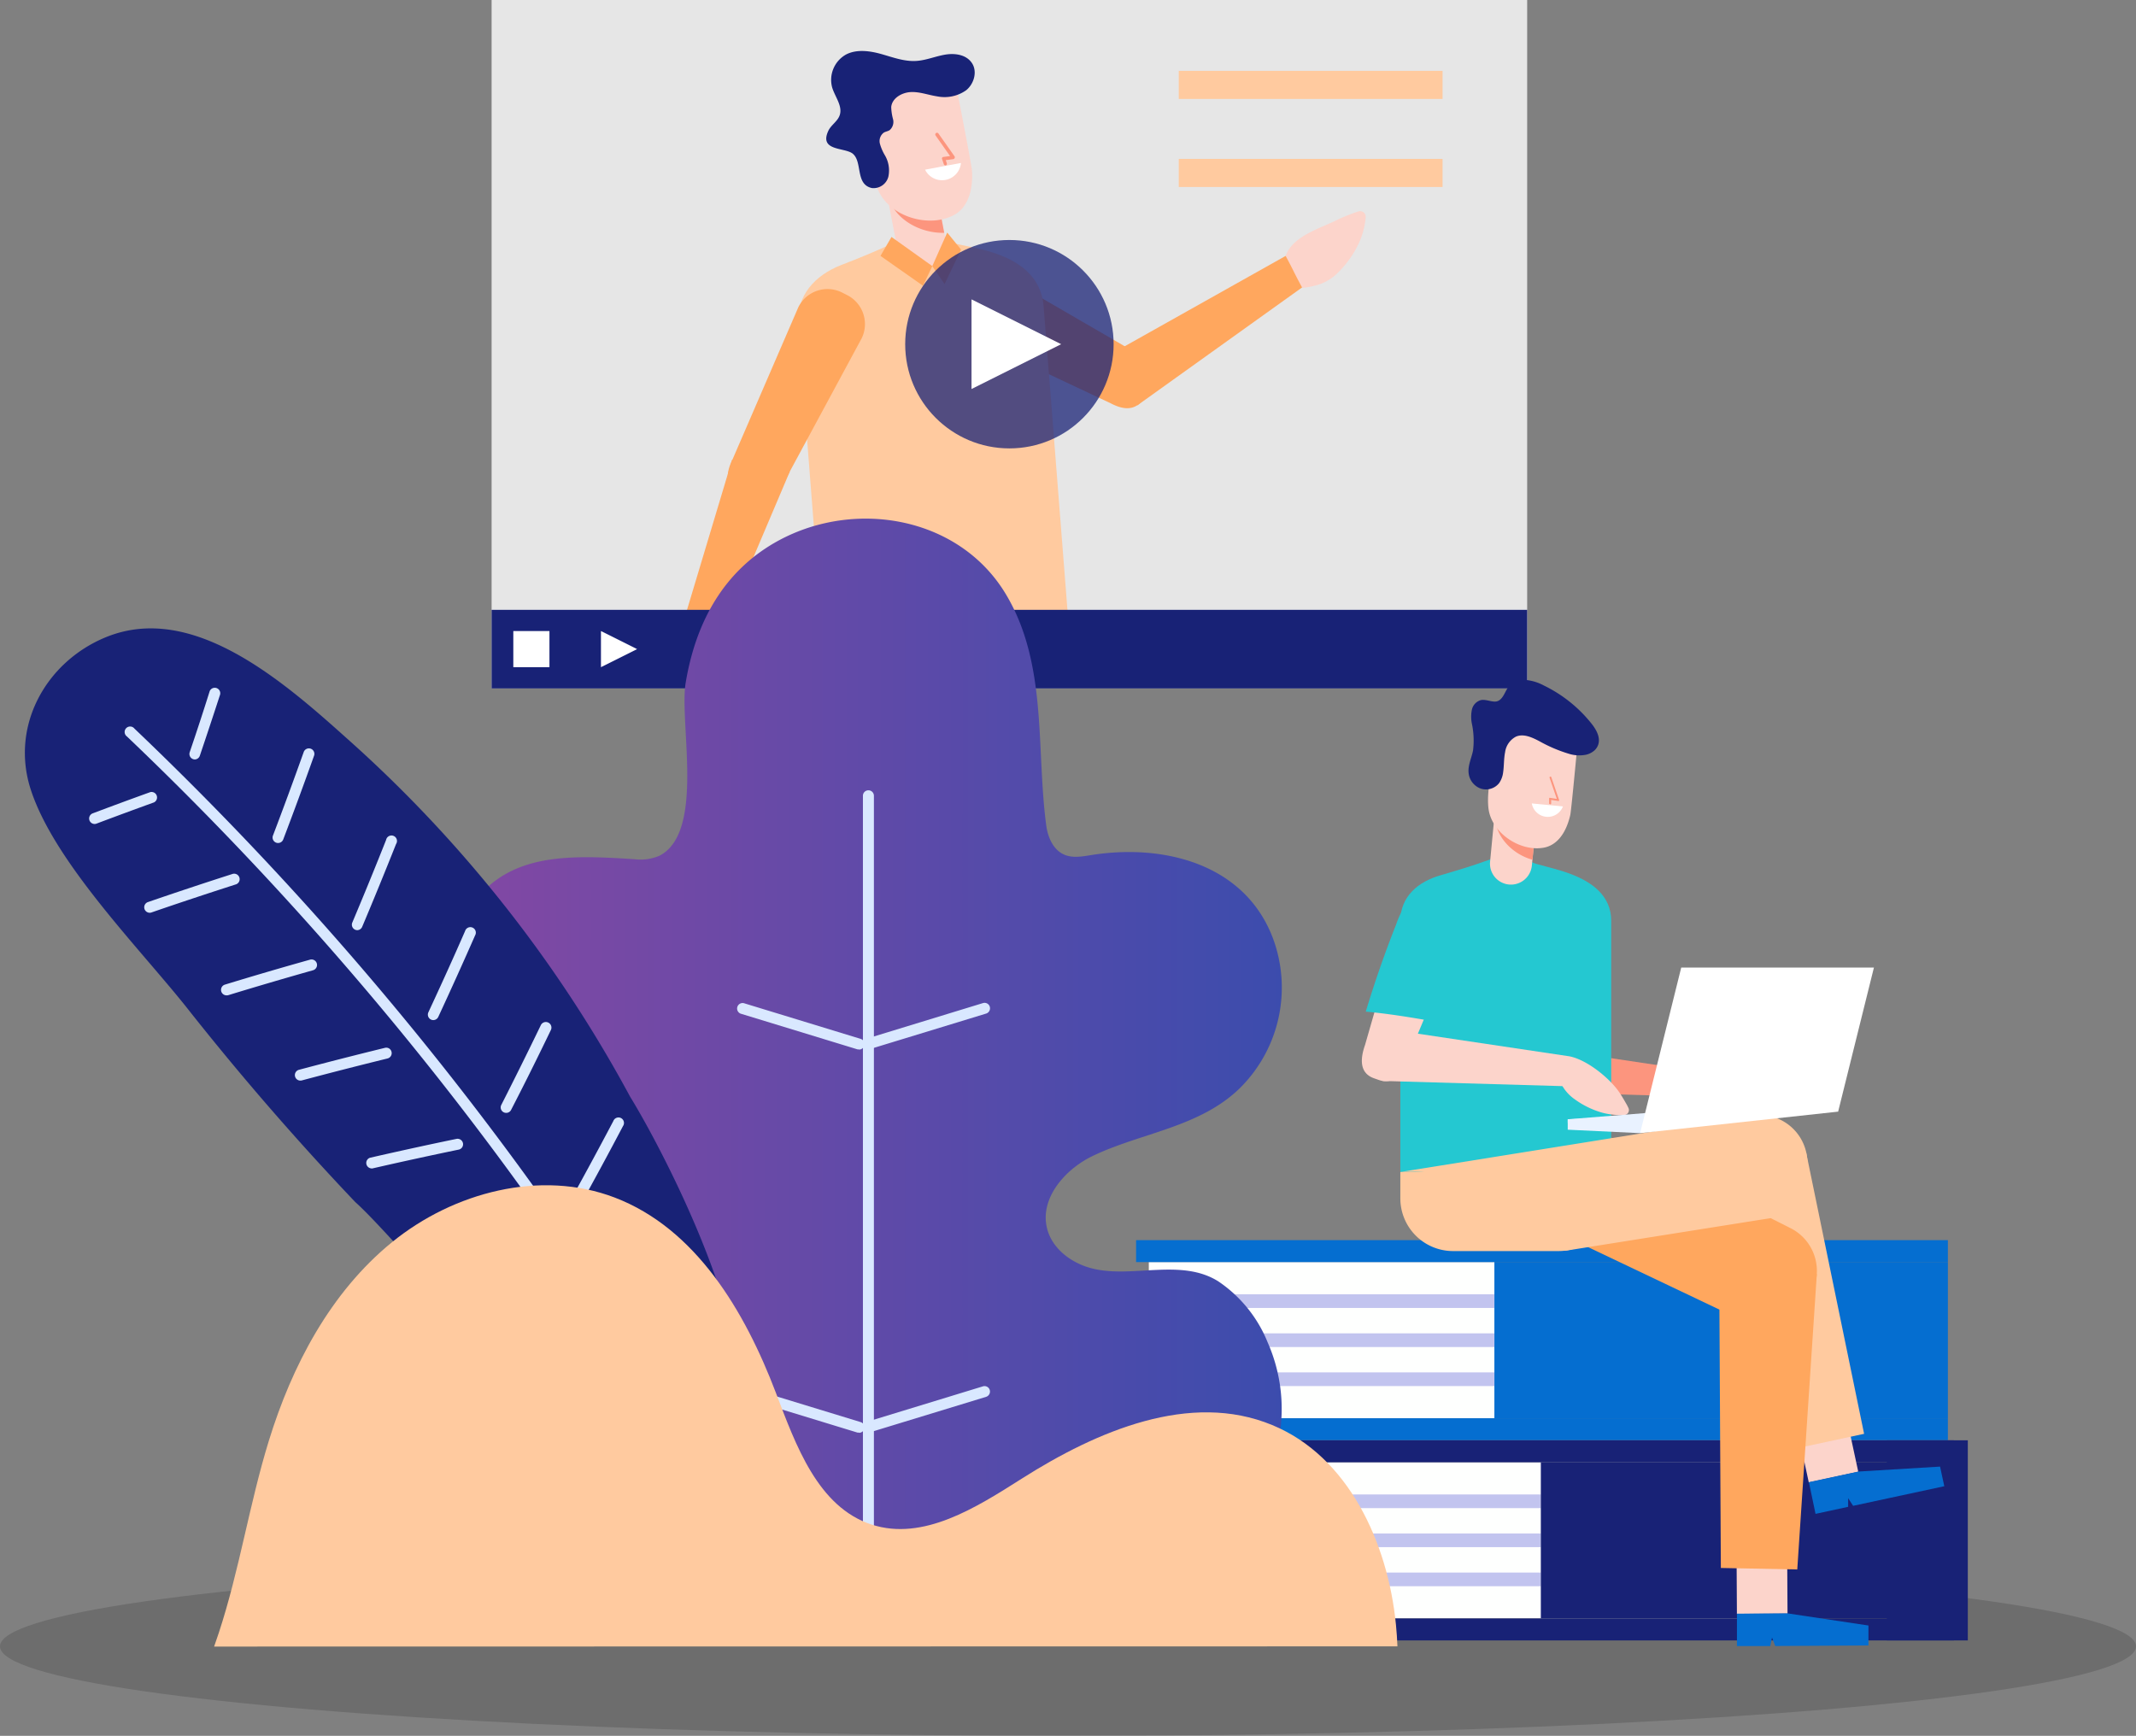 <svg xmlns="http://www.w3.org/2000/svg" xmlns:xlink="http://www.w3.org/1999/xlink" viewBox="0 0 427.98 347.83"><rect x="0" y="0" width="427.98" height="347.83" fill="#808080" stroke="none"/><defs><style>.cls-1{opacity:0.15;}.cls-2{fill:#056ed0;}.cls-3{fill:#fefffe;}.cls-4{fill:#c2c4ef;}.cls-5{fill:#182276;}.cls-6{fill:none;stroke:#a0a4ef;stroke-miterlimit:10;stroke-width:2.38px;}.cls-7{fill:#ff825a;}.cls-8{fill:#e6e6e6;}.cls-9{fill:#ffa75e;}.cls-10{fill:#fcd4cb;}.cls-11{fill:#ffca9f;}.cls-12{fill:#fc957e;}.cls-13{fill:#fff;}.cls-14{opacity:0.75;}.cls-15{fill:url(#linear-gradient);}.cls-16{fill:#d9e8ff;}.cls-17{fill:#24c8d1;}.cls-18{fill:#e9f2ff;}</style><linearGradient id="linear-gradient" x1="89.29" y1="216" x2="256.84" y2="216" gradientUnits="userSpaceOnUse"><stop offset="0" stop-color="#8448a3"/><stop offset="1" stop-color="#3c4cad"/></linearGradient></defs><title>talk8_image-reason2</title><g id="圖層_2" data-name="圖層 2"><g id="圖層_1-2" data-name="圖層 1"><g class="cls-1"><ellipse cx="213.99" cy="329.9" rx="213.99" ry="17.93"/></g><rect class="cls-2" x="299.42" y="252.89" width="90.87" height="31.3"/><rect class="cls-3" x="230.18" y="252.89" width="69.24" height="31.3" transform="translate(529.6 537.08) rotate(180)"/><rect class="cls-4" x="230.18" y="259.35" width="69.24" height="2.74"/><rect class="cls-4" x="230.18" y="275" width="69.24" height="2.74"/><rect class="cls-4" x="230.18" y="267.18" width="69.24" height="2.74"/><rect class="cls-2" x="227.63" y="248.5" width="162.66" height="4.4"/><rect class="cls-2" x="227.63" y="284.19" width="162.66" height="4.4"/><rect class="cls-5" x="378.04" y="288.6" width="16.23" height="40.1" transform="translate(772.32 617.31) rotate(180)"/><rect class="cls-3" x="234.43" y="293" width="114.59" height="31.3" transform="translate(583.44 617.31) rotate(180)"/><rect class="cls-4" x="261.8" y="299.46" width="46.94" height="2.74"/><rect class="cls-4" x="243.97" y="307.28" width="64.76" height="2.74"/><rect class="cls-4" x="243.97" y="315.11" width="64.76" height="2.74"/><rect class="cls-5" x="308.73" y="293" width="80.21" height="31.3"/><path class="cls-6" d="M308.73,300.83"/><path class="cls-6" d="M373,300.83"/><path class="cls-6" d="M308.73,316.48"/><path class="cls-6" d="M373,316.48"/><path class="cls-6" d="M308.73,308.65"/><path class="cls-6" d="M381.95,308.65"/><rect class="cls-5" x="228.83" y="288.6" width="162.66" height="4.4" transform="translate(620.33 581.61) rotate(180)"/><rect class="cls-5" x="228.83" y="324.3" width="162.66" height="4.4" transform="translate(620.33 653.01) rotate(180)"/><polygon class="cls-7" points="213.05 261.96 213.05 277.98 221.3 270.81 229.54 277.98 229.54 261.96 213.05 261.96"/><rect class="cls-8" x="98.5" width="207.49" height="137.94"/><path class="cls-9" d="M230.26,78l-.54,1c-1.68,3.18-4.06,3.47-7.24,1.78L192.4,66.6a6.51,6.51,0,0,1-2.71-8.79l.54-1a6.5,6.5,0,0,1,8.79-2.7L225.21,69.3C228.39,71,231.94,74.81,230.26,78Z"/><polygon class="cls-9" points="257.88 51.12 261.56 57.12 227.88 81.23 220.16 72.3 257.88 51.12"/><path class="cls-10" d="M260.88,57.58c.18.29,2.79-.39,3.12-.48a9.67,9.67,0,0,0,4.22-2.61,20.26,20.26,0,0,0,4.09-5.86,15.77,15.77,0,0,0,1.08-3.36,14.25,14.25,0,0,0,.25-1.81v0a1.11,1.11,0,0,0-1.46-1.09l-.76.24c-1.19.46-2.37.89-3.51,1.46-3.4,1.7-8.94,3.24-10.31,7.22C259.12,54.08,259.35,54.78,260.88,57.58Z"/><path class="cls-11" d="M164.8,127.58,214,123.72l-4.89-62.3c-.48-6.2-5.21-9.24-10.34-10.86-2.65-.84-5.4-1.29-8.11-1.88-1.34-.29-6.42-2.47-7.44-2l-4.06,1.94c-3.52,1.68-7.07,3.12-10.7,4.52-5.06,2-9,6-8.53,12.12Z"/><path class="cls-10" d="M185.56,53.76h0a4.91,4.91,0,0,0,3.9-5.75l-2.13-11.07-9.65,1.85,2.13,11.07A4.91,4.91,0,0,0,185.56,53.76Z"/><path class="cls-12" d="M177.17,36.14l9.65-1.85,2.37,12.36c-4.44.12-9.23-2.29-10.88-6.32a18.57,18.57,0,0,1-.88-2.83Z"/><path class="cls-10" d="M190.74,43.29a6,6,0,0,0,2-1.46c1.79-2.05,2.2-5.09,2-7.72-.1-1.39-3.82-20.25-3.79-20.26l-19.15,3.68,2,10.38c.63,3.29.8,6.84,2.08,10C178,43.19,185.64,45.69,190.74,43.29Z"/><path class="cls-12" d="M189.44,33.15a.35.35,0,0,1-.33-.24l-.34-1a.36.36,0,0,1,0-.3.37.37,0,0,1,.25-.16l1.34-.18-2.88-4.09a.35.35,0,1,1,.57-.4l3.22,4.56a.37.37,0,0,1,0,.34.36.36,0,0,1-.28.21l-1.49.2.21.63a.35.35,0,0,1-.22.44Z"/><path class="cls-13" d="M192.54,32.66A3.8,3.8,0,0,1,185.35,34Z"/><path class="cls-5" d="M174.69,37.68A3.06,3.06,0,0,0,178,35.4a6,6,0,0,0-.69-4.27,9.44,9.44,0,0,1-1-2.31,2.1,2.1,0,0,1,.78-2.25c.36-.21.8-.26,1.16-.49a2.18,2.18,0,0,0,.68-2.21,10.23,10.23,0,0,1-.36-2.42c.16-1.78,2.12-2.91,3.91-3s3.51.59,5.29.86a7.5,7.5,0,0,0,5.82-1.23c1.59-1.29,2.28-3.77,1.14-5.46s-3.4-2-5.36-1.67-3.81,1.14-5.79,1.26c-2.4.15-4.72-.74-7-1.38s-4.89-1-7,.06a5.82,5.82,0,0,0-2.84,6.65c.58,1.9,2.17,3.76,1.48,5.62-.44,1.19-1.71,1.9-2.25,3.05-1.86,4,3,3.33,4.75,4.48C172.93,32.23,171.25,36.94,174.69,37.68Z"/><path class="cls-9" d="M149.75,99.79l-1-.51c-3.23-1.58-3.59-3.94-2-7.17l13.2-30.53a6.51,6.51,0,0,1,8.7-3l1,.51a6.51,6.51,0,0,1,3,8.7L158.26,94.46C156.68,97.69,153,101.37,149.75,99.79Z"/><polygon class="cls-9" points="141.36 134.27 134.78 131.78 146.69 92.11 158.26 94.46 141.36 134.27"/><polygon class="cls-9" points="184.94 57.26 176.42 51.28 178.62 47.48 186.8 53.32 184.94 57.26"/><polygon class="cls-9" points="189.26 56.92 192.56 50.01 189.79 46.6 186.8 53.32 189.26 56.92"/><rect class="cls-11" x="236.18" y="31.84" width="52.86" height="5.63"/><rect class="cls-11" x="236.18" y="14.2" width="52.86" height="5.63"/><rect class="cls-5" x="98.5" y="122.2" width="207.49" height="15.75"/><rect class="cls-13" x="102.85" y="126.45" width="7.24" height="7.24"/><polygon class="cls-13" points="120.41 133.69 120.41 126.45 127.65 130.07 120.41 133.69"/><g class="cls-14"><circle class="cls-5" cx="202.25" cy="68.97" r="20.88"/></g><polygon class="cls-13" points="194.66 77.95 194.66 59.99 212.62 68.97 194.66 77.95"/><path class="cls-15" d="M209.54,243.42c.32-5,4.69-9.54,9.44-11.81,9.76-4.66,21.44-5.71,29.49-13.61A28.36,28.36,0,0,0,255,187.87c-5.67-14.76-21.76-18.82-36.23-16.55-1.84.29-3.8.68-5.52-.06-2.21-.94-3.3-3.47-3.62-5.85-2.06-15.47.3-32.31-8.07-46.31-9.26-15.48-30-19.18-45.51-10.81-11.07,6-16.65,16.43-18.66,28.5-1.34,8,3.93,29.94-5.25,34.68a9.63,9.63,0,0,1-5,.7c-15.43-1-29.37-1.45-36,15.7a28.1,28.1,0,0,0,16.17,36.31l21.44,8.23a11.82,11.82,0,0,1,7.58,11c0,15.26-14.89,9.78-24.07,9.62-9.85-.18-17.38,9-20.52,17.52-8.16,22,8.7,37.3,27.23,45.72a135,135,0,0,0,74.22,10.42c20.85-2.92,54.13-11.44,62-34.17A33,33,0,0,0,254,269a26.84,26.84,0,0,0-9.85-12.21c-7.43-4.73-17.26-.6-25.25-2.6-4.09-1-8-3.85-9.08-7.93A9,9,0,0,1,209.54,243.42Z"/><path class="cls-16" d="M172.12,210.27a1.09,1.09,0,0,1-.32,0l-23.26-7.11a1.1,1.1,0,1,1,.64-2.1l23.26,7.11a1.1,1.1,0,0,1-.32,2.15Z"/><path class="cls-16" d="M172.12,287.06a1.13,1.13,0,0,1-.32,0l-23.26-7.11a1.1,1.1,0,0,1-.73-1.37,1.09,1.09,0,0,1,1.37-.73l23.26,7.11a1.1,1.1,0,0,1-.32,2.15Z"/><path class="cls-16" d="M174,210.27a1.1,1.1,0,0,1-.32-2.15L196.95,201a1.09,1.09,0,0,1,1.37.73,1.11,1.11,0,0,1-.73,1.37l-23.27,7.11A1,1,0,0,1,174,210.27Z"/><path class="cls-16" d="M174,287.06a1.1,1.1,0,0,1-.32-2.15l23.26-7.11a1.09,1.09,0,0,1,1.37.73,1.11,1.11,0,0,1-.73,1.37L174.33,287A1.08,1.08,0,0,1,174,287.06Z"/><path class="cls-16" d="M174,317.43a1.1,1.1,0,0,1-1.1-1.1V159.46a1.1,1.1,0,0,1,2.2,0V316.33A1.1,1.1,0,0,1,174,317.43Z"/><rect class="cls-10" x="361.15" y="284.91" width="10.14" height="11.15" transform="translate(-52.92 83.55) rotate(-12.14)"/><path class="cls-2" d="M388.72,293.88l.85,3.93-18.27,3.93-1-1.54c0,.58,0,1.16,0,1.74l-6.53,1.41L362.44,297l9.92-2.13Z"/><polygon class="cls-11" points="358.51 290.53 373.5 287.31 361.88 230.9 345.12 228.29 358.51 290.53"/><polygon class="cls-12" points="332.77 213.53 332.11 219.53 295.39 218.47 296.14 208.06 332.77 213.53"/><rect class="cls-10" x="347.98" y="312.22" width="10.14" height="11.15" transform="translate(-1.82 2.03) rotate(-0.33)"/><path class="cls-2" d="M374.37,325.72l0,4-18.68.11-.64-1.7c-.11.57-.23,1.14-.35,1.71l-6.68,0,0-6.49,10.14-.06Z"/><path class="cls-9" d="M362.36,260.35l.74-1.54A9.59,9.59,0,0,0,358.56,246l-51.67-26.1c-4.78-2.27-1.77,5.43-4,10.21l-.73,1.54a9.58,9.58,0,0,0,4.53,12.77l42.94,20.43A9.58,9.58,0,0,0,362.36,260.35Z"/><polygon class="cls-9" points="344.8 314.19 360.11 314.49 364.03 255.31 344.45 251.34 344.8 314.19"/><path class="cls-17" d="M280.58,234.85h42.25V184.51c0-5-3.82-7.75-8.1-9.37-2.21-.84-4.52-1.37-6.8-2-1.13-.32-5.32-2.39-6.22-2.06l-3.6,1.3c-3.12,1.13-6.24,2.06-9.44,3-4.45,1.25-8.09,4.21-8.09,9.19Z"/><path class="cls-11" d="M291.14,234.85h21.13a10.56,10.56,0,0,1,10.56,10.56v5.28a0,0,0,0,1,0,0H280.58a0,0,0,0,1,0,0v-5.28A10.56,10.56,0,0,1,291.14,234.85Z" transform="translate(603.41 485.54) rotate(180)"/><path class="cls-11" d="M362.27,233.65l-.19-1.7a9.58,9.58,0,0,0-10.58-8.47l-70.92,11.37s14.61-.82,15.19,4.44L296,241c.59,5.26,12.68,10.16,17.94,9.58l39.9-6.34A9.58,9.58,0,0,0,362.27,233.65Z"/><path class="cls-10" d="M302.34,177.24h0a4.21,4.21,0,0,0,4.59-3.78l.92-9.61-8.37-.8-.92,9.61A4.2,4.2,0,0,0,302.34,177.24Z"/><path class="cls-12" d="M299.7,160.74l8.37.81-1,10.73c-3.68-1-7-4.11-7.42-7.81a15.67,15.67,0,0,1,0-2.54Z"/><path class="cls-10" d="M309.12,169.89a5.12,5.12,0,0,0,2-.73c2-1.26,3-3.65,3.51-5.86.25-1.16,1.75-17.56,1.76-17.56l-16.62-1.59-.86,9c-.27,2.86-1,5.82-.69,8.69C298.7,166.74,304.35,170.63,309.12,169.89Z"/><path class="cls-12" d="M310.58,161.14a.18.18,0,0,1-.19-.18l0-.93a.2.2,0,0,1,.06-.15.16.16,0,0,1,.15,0l1.33.2-1.45-4.23a.19.19,0,0,1,.12-.23.18.18,0,0,1,.23.12l1.55,4.52a.18.18,0,0,1,0,.18.15.15,0,0,1-.17.06l-1.41-.21,0,.7a.19.19,0,0,1-.18.19Z"/><path class="cls-13" d="M313.16,161.59a3.25,3.25,0,0,1-6.24-.6Z"/><path class="cls-10" d="M276.28,216.41l-.94-.33c-2.9-1-2.86-3.77-1.84-6.67l7.63-26.5a5.57,5.57,0,0,1,7.1-3.4l.94.33a5.57,5.57,0,0,1,3.4,7.1L281.9,212.36C280.88,215.26,279.18,217.43,276.28,216.41Z"/><polygon class="cls-10" points="314.41 211.66 313.75 217.66 277.04 216.6 277.78 206.19 314.41 211.66"/><path class="cls-10" d="M311.92,214.45c-.22.19.7,2.31.82,2.58a8.38,8.38,0,0,0,2.76,3.23,17.46,17.46,0,0,0,5.5,2.69,13.79,13.79,0,0,0,3,.47,12.85,12.85,0,0,0,1.57,0h0a1,1,0,0,0,.73-1.37l-.3-.61c-.55-.95-1.07-1.89-1.7-2.78-1.89-2.66-6.33-6.32-9.88-7C312.24,213.32,314.09,212.79,311.92,214.45Z"/><path class="cls-17" d="M292.64,178.73c2.2,4.09,2.09,9.11.72,13.54s-3.87,8.42-6.34,12.35c-4.44-.77-8.89-1.51-13.37-1.91,1.74-5.76,3.85-11.85,6.08-17.44a16.59,16.59,0,0,1,3.42-5.9C285.57,177,289.52,177.39,292.64,178.73Z"/><polygon class="cls-18" points="314.12 226.37 328.62 227.06 331.92 223.56 314.12 224.28 314.12 226.37"/><polygon class="cls-18" points="331.65 225 314.12 225 314.12 224.28 331.65 222.88 331.65 225"/><polygon class="cls-13" points="328.62 227.06 368.3 222.75 375.47 193.88 336.86 193.88 328.62 227.06"/><path class="cls-5" d="M319.52,150.33a2.79,2.79,0,0,0,.73-1.18c.44-1.47-.45-3-1.39-4.18a27.58,27.58,0,0,0-9.55-7.62,9.52,9.52,0,0,0-3.61-1.1,4.15,4.15,0,0,0-3.41,1.33c-.71.87-1,2.23-2,2.81s-2.38-.35-3.58-.1a2.55,2.55,0,0,0-1.8,1.94,7.07,7.07,0,0,0,0,2.77,16.25,16.25,0,0,1,.24,5.35c-.29,1.53-1.06,3-.89,4.56a3.72,3.72,0,0,0,2.41,3.1,3.37,3.37,0,0,0,3.71-1.1,4.78,4.78,0,0,0,.8-2.18c.19-1.31.12-2.66.39-4a4.14,4.14,0,0,1,2.19-3.13c1.52-.64,3.23.16,4.69.93a29.24,29.24,0,0,0,5.89,2.51,7,7,0,0,0,3.4.2A3.81,3.81,0,0,0,319.52,150.33Z"/><path class="cls-5" d="M89,167.22a263.39,263.39,0,0,1,37.25,52.53c7.7,12.5,34.06,63.25,15.57,73.55-18.94,10.25-59.42-42.44-70.64-52.43q-17.38-18.29-33-38c-9.45-12.11-27.13-29.67-32-44.6C2,145.47,9.21,132.61,21.2,127.69c17.05-7,34.87,8.21,47.94,19.95A263,263,0,0,1,89,167.22Z"/><path class="cls-16" d="M125.15,267.49a1.11,1.11,0,0,1-.93-.5A656.91,656.91,0,0,0,25.43,147.57,1.1,1.1,0,1,1,26.94,146,658.84,658.84,0,0,1,126.06,265.8a1.1,1.1,0,0,1-.92,1.69Z"/><path class="cls-16" d="M74.34,234.12A1.1,1.1,0,0,1,74.1,232c5.72-1.31,11.56-2.59,17.37-3.79a1.11,1.11,0,0,1,1.29.85,1.09,1.09,0,0,1-.85,1.3c-5.79,1.2-11.62,2.47-17.33,3.78A1.11,1.11,0,0,1,74.34,234.12Z"/><path class="cls-16" d="M101.42,223a1.12,1.12,0,0,1-.5-.12,1.09,1.09,0,0,1-.48-1.47c2.65-5.21,5.32-10.6,7.93-16a1.1,1.1,0,1,1,2,1c-2.62,5.44-5.3,10.84-8,16.06A1.1,1.1,0,0,1,101.42,223Z"/><path class="cls-16" d="M60.17,216.53a1.1,1.1,0,0,1-.28-2.16q8.57-2.28,17.23-4.4a1.08,1.08,0,0,1,1.33.8,1.1,1.1,0,0,1-.81,1.33q-8.63,2.12-17.18,4.4A1.1,1.1,0,0,1,60.17,216.53Z"/><path class="cls-16" d="M86.83,204.41a1.1,1.1,0,0,1-1-1.56c2.5-5.38,5-10.87,7.36-16.29a1.1,1.1,0,1,1,2,.88c-2.39,5.44-4.87,10.94-7.38,16.34A1.11,1.11,0,0,1,86.83,204.41Z"/><path class="cls-16" d="M45.38,199.45a1.1,1.1,0,0,1-.32-2.15c5.68-1.74,11.42-3.42,17.06-5a1.1,1.1,0,1,1,.6,2.12c-5.62,1.59-11.35,3.27-17,5A1.07,1.07,0,0,1,45.38,199.45Z"/><path class="cls-16" d="M71.59,186.39a1.1,1.1,0,0,1-1-1.53c2.29-5.43,4.57-11,6.77-16.55a1.1,1.1,0,1,1,2,.81c-2.21,5.56-4.49,11.14-6.79,16.59A1.1,1.1,0,0,1,71.59,186.39Z"/><path class="cls-16" d="M30,182.9a1.1,1.1,0,0,1-.36-2.14c5.52-1.9,11.19-3.79,16.87-5.61a1.1,1.1,0,1,1,.67,2.09c-5.66,1.82-11.33,3.7-16.83,5.6A1,1,0,0,1,30,182.9Z"/><path class="cls-16" d="M55.71,168.92a1,1,0,0,1-.39-.07,1.1,1.1,0,0,1-.63-1.42c2.11-5.53,4.18-11.18,6.18-16.78a1.1,1.1,0,0,1,2.07.74c-2,5.62-4.08,11.28-6.19,16.82A1.1,1.1,0,0,1,55.71,168.92Z"/><path class="cls-16" d="M87.89,252.21a1.1,1.1,0,0,1-.21-2.17c5.62-1.08,11.5-2.15,17.5-3.17a1.1,1.1,0,0,1,.36,2.17c-6,1-11.85,2.08-17.45,3.16Z"/><path class="cls-16" d="M115.35,242a1.07,1.07,0,0,1-.53-.14,1.1,1.1,0,0,1-.43-1.49c2.84-5.13,5.7-10.42,8.5-15.73a1.1,1.1,0,1,1,1.94,1c-2.8,5.32-5.67,10.63-8.52,15.77A1.09,1.09,0,0,1,115.35,242Z"/><path class="cls-16" d="M104.83,268.34a1.1,1.1,0,0,1-.17-2.18q6.08-.93,12.18-1.76a1.1,1.1,0,1,1,.3,2.17q-6.09.83-12.15,1.75Z"/><path class="cls-16" d="M127.2,259.89a1.07,1.07,0,0,1-.56-.16,1.09,1.09,0,0,1-.38-1.5q3.29-5.52,6.51-11.1a1.1,1.1,0,1,1,1.9,1.09q-3.22,5.61-6.52,11.13A1.1,1.1,0,0,1,127.2,259.89Z"/><path class="cls-16" d="M18.94,165.11a1.1,1.1,0,0,1-.39-2.12q5.75-2.17,11.55-4.26a1.1,1.1,0,0,1,.74,2.06q-5.78,2.09-11.51,4.25A1.06,1.06,0,0,1,18.94,165.11Z"/><path class="cls-16" d="M39.05,152.18a1.12,1.12,0,0,1-.35-.06,1.1,1.1,0,0,1-.69-1.39q2.07-6.08,4-12.22a1.1,1.1,0,0,1,2.09.67q-2,6.15-4.06,12.25A1.1,1.1,0,0,1,39.05,152.18Z"/><path class="cls-11" d="M280,329.9c-.07-1.45-.15-2.9-.3-4.35-1.61-16.43-9.56-33.73-24.8-40-16.43-6.81-35.11,1.18-50.12,10.71-9.19,5.83-19.8,12.61-30.15,9.23-10.74-3.5-15.17-15.87-19.18-26.43-6.2-16.29-16-32.88-32.3-39.1-14.83-5.66-32.27-1.08-44.59,8.94s-20.06,24.72-24.72,39.89c-3.89,12.64-5.86,25.82-10,38.4q-.45,1.37-.94,2.75Z"/></g></g></svg>